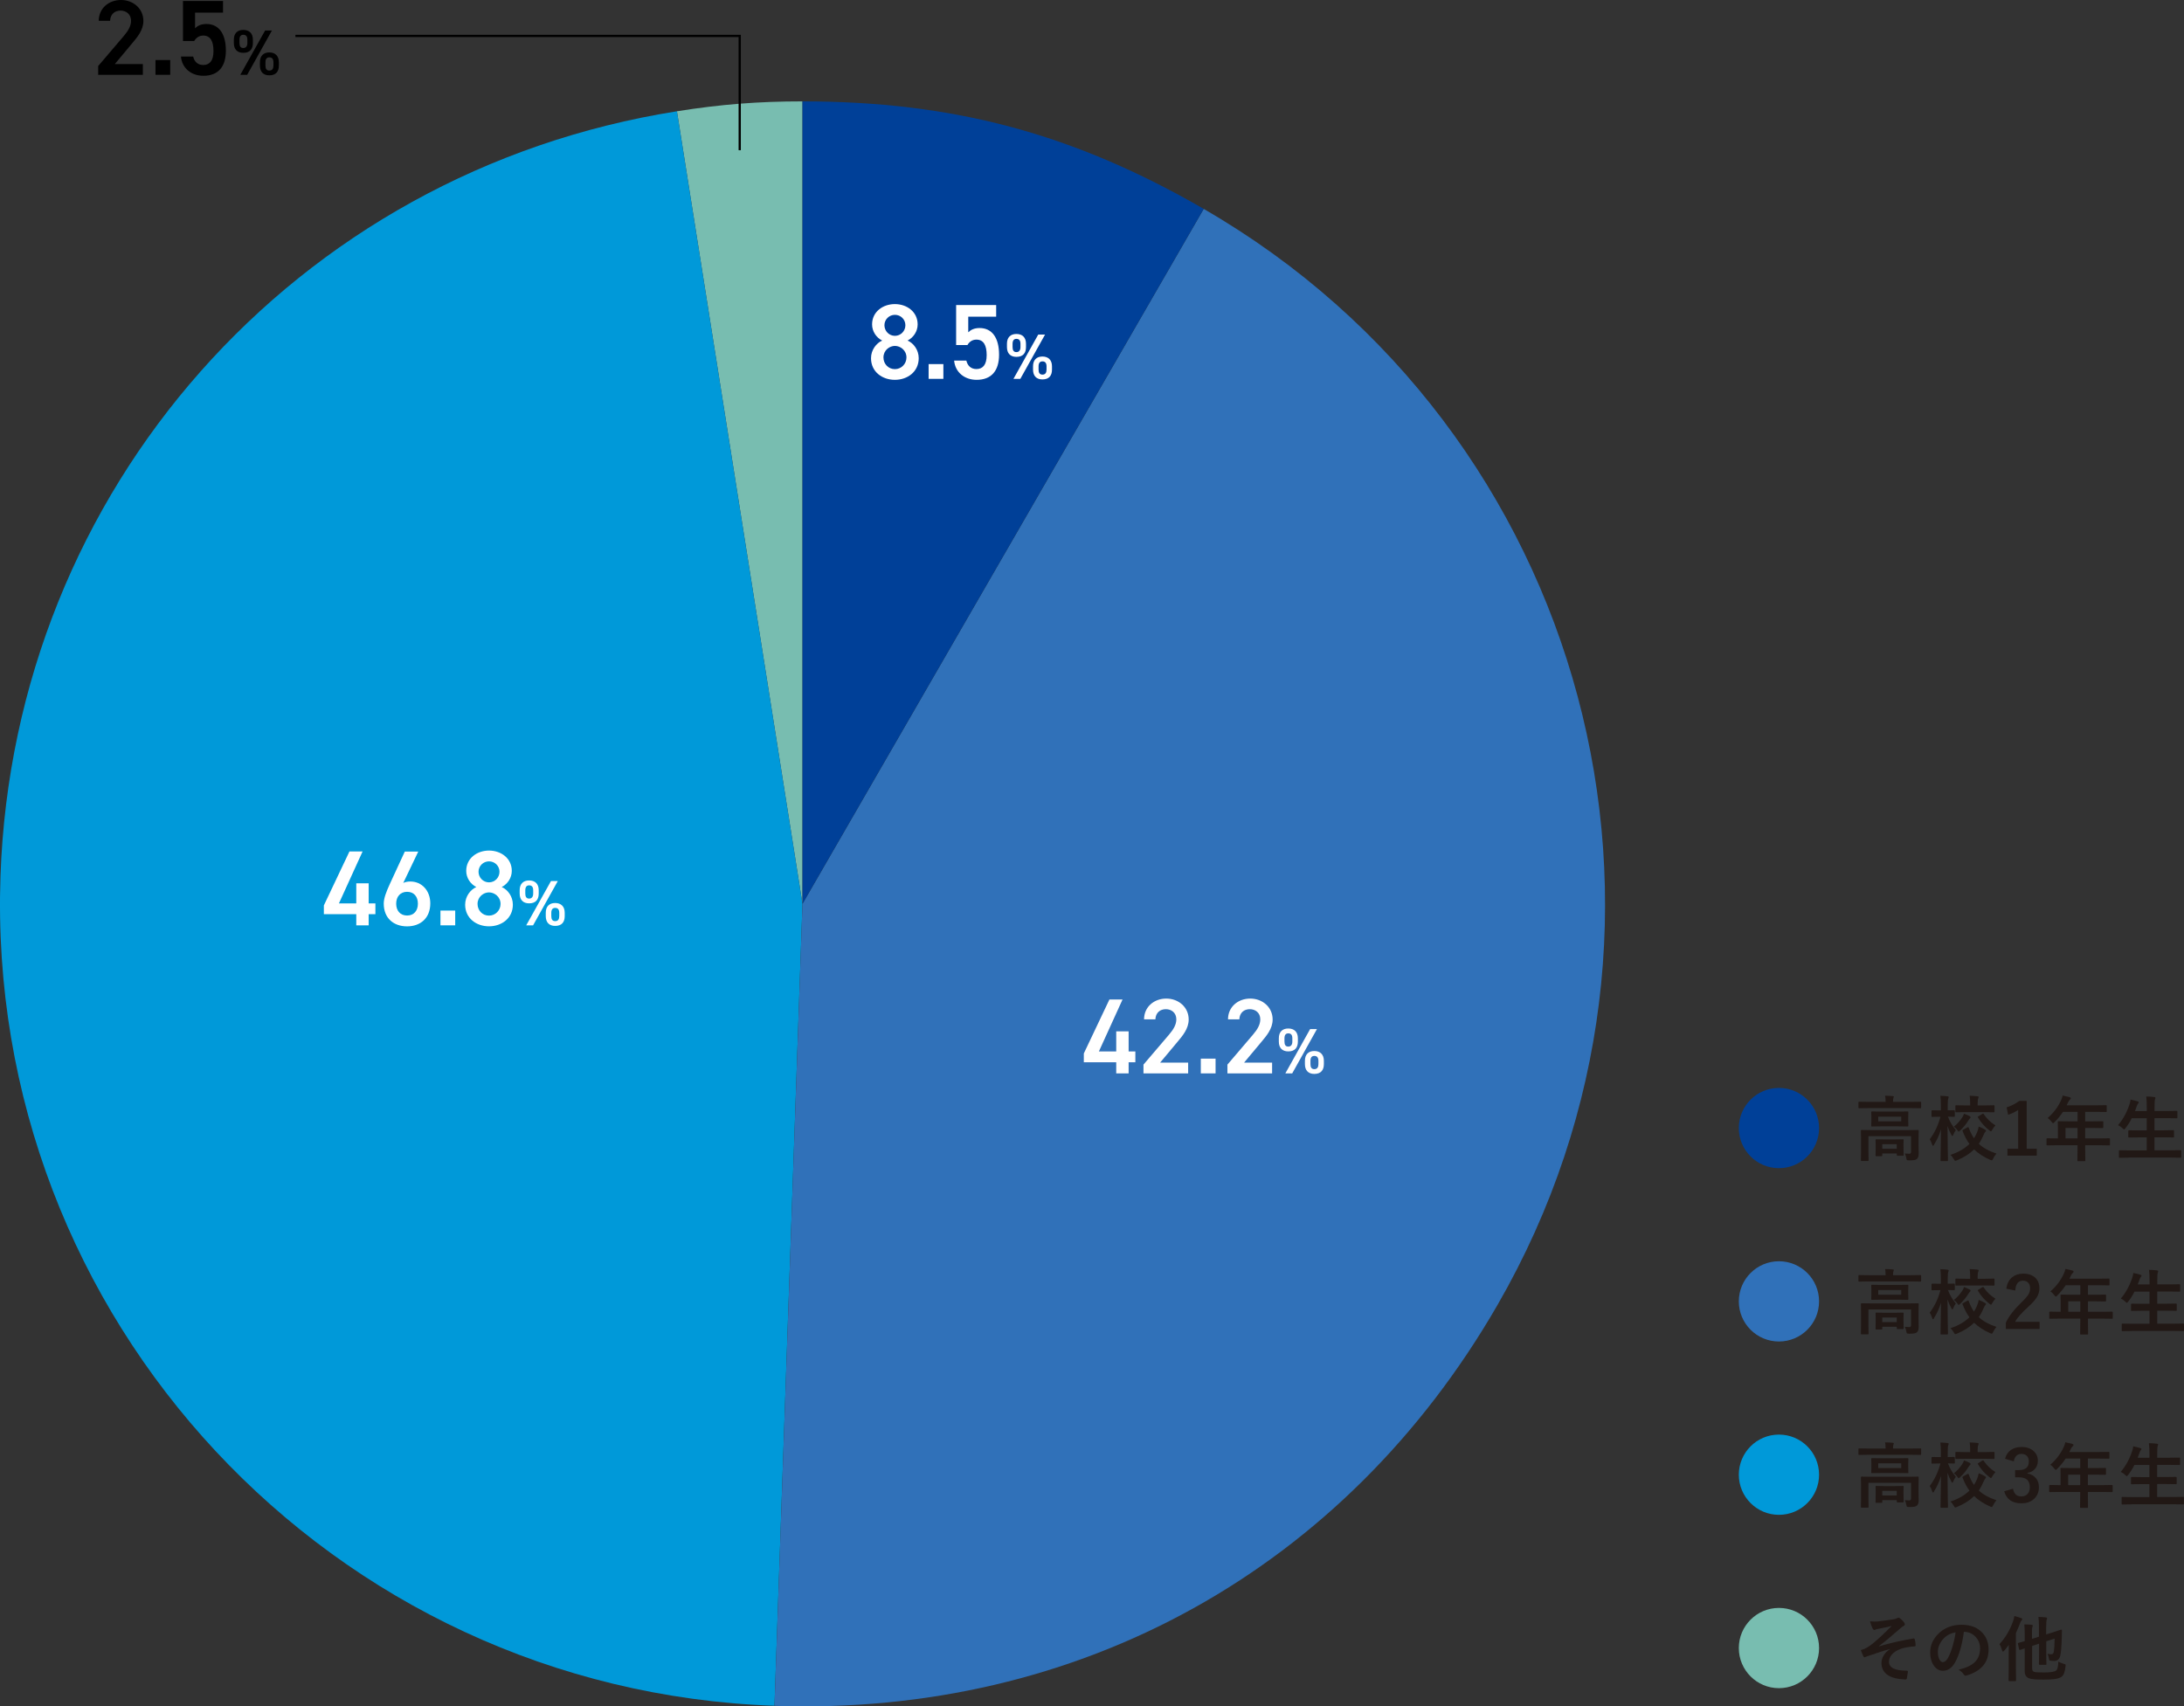 <?xml version="1.0" encoding="UTF-8"?><svg id="_レイヤー_2" xmlns="http://www.w3.org/2000/svg" viewBox="0 0 489.85 382.74"><rect x="0" y="0" width="489.85" height="382.74" fill="#333333" stroke="none"/><defs><style>.cls-1{fill:none;stroke:#000;stroke-miterlimit:10;stroke-width:.5px;}.cls-2{fill:#fff;}.cls-3{fill:#211815;}.cls-4{fill:#78bdb0;}.cls-5{fill:#0099d9;}.cls-6{fill:#004098;}.cls-7{fill:#3071b9;}</style></defs><g id="_レイヤー_1-2"><path class="cls-4" d="M179.99,202.74l-28.16-177.78c9.82-1.56,18.22-2.22,28.16-2.22v179.99Z"/><path class="cls-5" d="M179.99,202.74l-6.28,179.88C74.36,379.15-3.36,295.8.11,196.45,3.14,109.82,66.22,38.52,151.83,24.96l28.16,177.78Z"/><path class="cls-7" d="M179.99,202.74l89.99-155.88c86.08,49.7,115.58,159.79,65.88,245.88-34.19,59.23-93.8,92.27-162.15,89.89l6.28-179.88Z"/><path class="cls-6" d="M179.99,202.74V22.74c33.8,0,60.72,7.22,89.99,24.11l-89.99,155.88Z"/><path class="cls-2" d="M197.86,76.39c-1.32-.67-2.26-2.06-2.26-3.62,0-2.86,2.45-4.56,5.11-4.56s5.11,1.7,5.11,4.56c0,1.56-.94,2.95-2.26,3.62,1.34.58,2.5,2.09,2.5,3.96,0,3.02-2.5,4.85-5.35,4.85s-5.35-1.82-5.35-4.85c0-1.87,1.2-3.38,2.5-3.96ZM200.72,82.8c1.44,0,2.59-1.18,2.59-2.62,0-1.61-1.37-2.59-2.59-2.59s-2.57.98-2.57,2.59c0,1.44,1.08,2.62,2.57,2.62ZM200.72,75.33c1.3,0,2.35-1.06,2.35-2.38s-1.06-2.33-2.35-2.33-2.35,1.03-2.35,2.33,1.03,2.38,2.35,2.38Z"/><path class="cls-2" d="M211.59,84.98h-3.31v-3.31h3.31v3.31Z"/><path class="cls-2" d="M216.97,77.4h-2.52v-8.98h8.98v2.62h-6.26v3.5c.5-.5,1.27-.96,2.54-.96,2.76,0,4.37,2.14,4.37,5.98,0,3.62-1.73,5.64-5.04,5.64-2.69,0-4.8-1.68-5.04-4.32h2.74c.29,1.2,1.06,1.9,2.26,1.9,1.42,0,2.3-.94,2.3-3.12s-.67-3.48-2.3-3.48c-.98,0-1.61.53-2.02,1.22Z"/><path class="cls-2" d="M230.12,77.85c0,1.3-.62,2.2-2.15,2.2-1.37,0-2.12-.81-2.12-2.2v-.75c0-1.4.78-2.19,2.12-2.19s2.15.78,2.15,2.19v.75ZM228.88,77.84v-.71c0-.76-.3-1.12-.91-1.12-.56,0-.86.37-.86,1.12v.71c0,.71.23,1.14.86,1.14s.91-.45.91-1.14ZM234.4,75.04l-5.55,9.94h-1.54l5.56-9.94h1.53ZM235.95,82.91c0,1.3-.62,2.2-2.15,2.2-1.35,0-2.1-.81-2.1-2.2v-.75c0-1.4.78-2.19,2.1-2.19s2.15.78,2.15,2.19v.75ZM234.73,82.89v-.71c0-.76-.32-1.12-.91-1.12s-.88.37-.88,1.12v.71c0,.71.23,1.14.88,1.14s.91-.45.91-1.14Z"/><path class="cls-2" d="M251.77,224.21l-5.3,11.64h3.89v-4.51h2.78v4.51h1.51v2.42h-1.51v2.5h-2.78v-2.5h-7.27v-1.97l5.74-12.1h2.95Z"/><path class="cls-2" d="M266.48,240.77h-10.01v-1.97l5.69-6.67c1.08-1.25,1.68-2.33,1.68-3.48,0-1.51-1.13-2.28-2.35-2.28-1.3,0-2.28.79-2.35,2.28h-2.54c0-2.81,2.26-4.66,4.99-4.66s5.02,1.92,5.02,4.7c0,2.09-1.44,3.72-2.5,4.99l-3.91,4.68h6.29v2.4Z"/><path class="cls-2" d="M272.64,240.77h-3.31v-3.31h3.31v3.31Z"/><path class="cls-2" d="M285.31,240.77h-10.01v-1.97l5.69-6.67c1.08-1.25,1.68-2.33,1.68-3.48,0-1.51-1.13-2.28-2.35-2.28-1.3,0-2.28.79-2.35,2.28h-2.54c0-2.81,2.26-4.66,4.99-4.66s5.02,1.92,5.02,4.7c0,2.09-1.44,3.72-2.5,4.99l-3.91,4.68h6.29v2.4Z"/><path class="cls-2" d="M291.1,233.64c0,1.3-.62,2.2-2.15,2.2-1.37,0-2.12-.81-2.12-2.2v-.75c0-1.4.78-2.19,2.12-2.19s2.15.78,2.15,2.19v.75ZM289.86,233.62v-.71c0-.76-.3-1.12-.91-1.12-.56,0-.86.37-.86,1.12v.71c0,.71.23,1.14.86,1.14s.91-.45.91-1.14ZM295.38,230.83l-5.55,9.94h-1.54l5.56-9.94h1.53ZM296.93,238.69c0,1.3-.62,2.2-2.15,2.2-1.35,0-2.1-.81-2.1-2.2v-.75c0-1.4.78-2.19,2.1-2.19s2.15.78,2.15,2.19v.75ZM295.71,238.68v-.71c0-.76-.32-1.12-.91-1.12s-.88.37-.88,1.12v.71c0,.71.23,1.14.88,1.14s.91-.45.91-1.14Z"/><path class="cls-2" d="M81.32,191l-5.3,11.64h3.89v-4.51h2.78v4.51h1.51v2.42h-1.51v2.5h-2.78v-2.5h-7.27v-1.97l5.74-12.1h2.95Z"/><path class="cls-2" d="M90.47,198.04c.48-.24,1.06-.31,1.58-.31,2.59,0,4.46,2.09,4.46,4.9,0,3.34-2.23,5.16-5.21,5.16s-5.23-1.8-5.23-5.11c0-1.22.6-2.71,1.34-4.34l3.38-7.32h3.02l-3.36,7.03ZM91.31,205.36c1.51,0,2.42-1.06,2.42-2.66s-.91-2.66-2.42-2.66-2.45,1.08-2.45,2.66.91,2.66,2.45,2.66Z"/><path class="cls-2" d="M102.1,207.56h-3.31v-3.31h3.31v3.31Z"/><path class="cls-2" d="M106.83,198.97c-1.32-.67-2.26-2.06-2.26-3.62,0-2.86,2.45-4.56,5.11-4.56s5.11,1.7,5.11,4.56c0,1.56-.94,2.95-2.26,3.62,1.34.58,2.5,2.09,2.5,3.96,0,3.02-2.5,4.85-5.35,4.85s-5.35-1.82-5.35-4.85c0-1.87,1.2-3.38,2.5-3.96ZM109.68,205.38c1.44,0,2.59-1.18,2.59-2.62,0-1.61-1.37-2.59-2.59-2.59s-2.57.98-2.57,2.59c0,1.44,1.08,2.62,2.57,2.62ZM109.68,197.92c1.3,0,2.35-1.06,2.35-2.38s-1.06-2.33-2.35-2.33-2.35,1.03-2.35,2.33,1.03,2.38,2.35,2.38Z"/><path class="cls-2" d="M120.83,200.43c0,1.3-.62,2.2-2.15,2.2-1.37,0-2.12-.81-2.12-2.2v-.75c0-1.4.78-2.19,2.12-2.19s2.15.78,2.15,2.19v.75ZM119.59,200.42v-.71c0-.76-.3-1.12-.91-1.12-.56,0-.86.37-.86,1.12v.71c0,.71.23,1.14.86,1.14s.91-.45.91-1.14ZM125.11,197.63l-5.55,9.94h-1.54l5.56-9.94h1.53ZM126.66,205.49c0,1.3-.62,2.2-2.15,2.2-1.35,0-2.1-.81-2.1-2.2v-.75c0-1.4.78-2.19,2.1-2.19s2.15.78,2.15,2.19v.75ZM125.44,205.48v-.71c0-.76-.32-1.12-.91-1.12s-.88.37-.88,1.12v.71c0,.71.23,1.14.88,1.14s.91-.45.91-1.14Z"/><path d="M32.03,16.78h-10.01v-1.97l5.69-6.67c1.08-1.25,1.68-2.33,1.68-3.48,0-1.51-1.13-2.28-2.35-2.28-1.3,0-2.28.79-2.35,2.28h-2.54c0-2.81,2.26-4.66,4.99-4.66s5.02,1.92,5.02,4.7c0,2.09-1.44,3.72-2.5,4.99l-3.91,4.68h6.29v2.4Z"/><path d="M38.18,16.78h-3.31v-3.31h3.31v3.31Z"/><path d="M43.56,9.19h-2.52V.22h8.98v2.62h-6.27v3.5c.5-.5,1.27-.96,2.54-.96,2.76,0,4.37,2.14,4.37,5.98,0,3.62-1.73,5.64-5.04,5.64-2.69,0-4.8-1.68-5.04-4.32h2.74c.29,1.2,1.06,1.9,2.26,1.9,1.42,0,2.3-.94,2.3-3.12s-.67-3.48-2.3-3.48c-.98,0-1.61.53-2.02,1.22Z"/><path d="M56.72,9.65c0,1.3-.62,2.2-2.15,2.2-1.37,0-2.12-.81-2.12-2.2v-.75c0-1.4.78-2.19,2.12-2.19s2.15.78,2.15,2.19v.75ZM55.48,9.63v-.71c0-.76-.3-1.12-.91-1.12-.56,0-.86.37-.86,1.12v.71c0,.71.23,1.14.86,1.14s.91-.45.91-1.14ZM60.99,6.84l-5.55,9.94h-1.54l5.56-9.94h1.53ZM62.55,14.7c0,1.3-.62,2.2-2.15,2.2-1.35,0-2.1-.81-2.1-2.2v-.75c0-1.4.78-2.19,2.1-2.19s2.15.78,2.15,2.19v.75ZM61.33,14.69v-.71c0-.76-.32-1.12-.91-1.12s-.88.37-.88,1.12v.71c0,.71.23,1.14.88,1.14s.91-.45.91-1.14Z"/><polyline class="cls-1" points="165.91 33.69 165.91 8.06 66.26 8.06"/><circle class="cls-6" cx="399" cy="253.03" r="9"/><path class="cls-3" d="M419.04,248.56l-2.03.03c-.09,0-.14-.01-.16-.03-.02-.02-.02-.07-.02-.14v-1.12c0-.08.01-.13.03-.15s.07-.02.15-.02l2.03.03h3.88v-.05c0-.59-.04-1.03-.11-1.33.53,0,1.09.03,1.7.08.17.02.26.07.26.16,0,.01-.04.12-.11.32-.05.17-.07.42-.07.77v.05h4.1l2.03-.03c.08,0,.13.01.15.03.02.02.02.07.02.14v1.12c0,.08-.01.13-.03.15s-.07.02-.14.02l-2.03-.03h-9.65ZM427.21,258.74c.42.04.76.06,1.02.06s.4-.15.4-.45v-3.5h-9.56v3.59l.03,1.8c0,.08-.01.14-.03.16-.02.02-.07.02-.14.02h-1.38c-.08,0-.13-.01-.15-.04-.02-.02-.02-.06-.02-.14l.03-1.8v-3.11l-.03-1.69c0-.09.01-.14.03-.16s.07-.02.15-.02l2.16.03h8.28l2.16-.03c.09,0,.14.01.16.03.02.02.02.07.02.15l-.03,1.82v1.31l.03,2.03c0,.54-.13.92-.38,1.15-.16.14-.37.23-.64.27-.25.04-.63.06-1.16.06-.26,0-.42-.03-.47-.09-.05-.05-.09-.18-.12-.41-.07-.41-.18-.76-.34-1.05ZM425.79,249.34l2.06-.03c.09,0,.14.01.16.03.02.02.02.07.02.14l-.03,1.04v.98l.03,1.01c0,.08-.01.13-.03.15s-.07.02-.15.02l-2.06-.03h-3.86l-2.05.03c-.09,0-.14-.01-.16-.03-.02-.02-.02-.07-.02-.14l.03-1.01v-.98l-.03-1.04c0-.08.01-.13.03-.15s.07-.02.15-.02l2.05.03h3.86ZM422,259.34h-1.16c-.08,0-.13-.01-.15-.03-.02-.02-.02-.07-.02-.14l.03-1.84v-.6l-.03-1.01c0-.08.01-.13.03-.15s.07-.02.14-.02l1.73.03h2.5l1.72-.03c.09,0,.14.01.16.03.02.02.02.07.02.14l-.03.85v.7l.03,1.8c0,.08,0,.13-.03.14-.02.02-.07.03-.14.03h-1.19c-.09,0-.14-.01-.16-.03-.02-.02-.02-.07-.02-.14v-.34h-3.25v.43c0,.08,0,.13-.03.14-.02.02-.07.03-.14.03ZM426.43,251.53v-1.06h-5.16v1.06h5.16ZM422.17,256.65v1.03h3.25v-1.03h-3.25Z"/><path class="cls-3" d="M433.8,256.78c-.1.16-.18.24-.26.24-.06,0-.11-.09-.17-.27-.16-.49-.34-.9-.55-1.2,1.1-1.45,1.9-3.14,2.4-5.05h-.27l-1.55.03c-.08,0-.14-.01-.16-.04-.02-.02-.02-.07-.02-.15v-1.14c0-.1.06-.16.18-.16l1.55.03h.37v-1.07c0-.95-.04-1.68-.12-2.2.61.02,1.15.05,1.6.11.18.02.27.08.27.16s-.03.21-.09.35c-.08.15-.12.66-.12,1.54v1.1l1.41-.03c.12,0,.18.05.18.16v1.14c0,.09-.01.14-.03.16-.02.02-.07.02-.15.02l-1.36-.03c.39,1.07.97,2.08,1.77,3.02-.22.29-.42.63-.58,1.04-.08.19-.15.29-.2.29-.06,0-.13-.09-.22-.26-.34-.6-.63-1.27-.87-2,0,1.79.03,3.65.06,5.57.01.42.02.96.04,1.61,0,.3,0,.46,0,.5,0,.09-.01.15-.03.17-.02.02-.07.02-.16.02h-1.3c-.09,0-.14-.01-.16-.03-.02-.03-.02-.08-.02-.16,0-.02,0-.39.02-1.1.05-2.08.08-4.03.09-5.84-.39,1.29-.91,2.44-1.57,3.45ZM447.77,258.77c-.29.33-.53.71-.73,1.13-.12.25-.23.38-.32.38-.06,0-.18-.04-.37-.12-1.47-.66-2.66-1.44-3.57-2.34-1,.98-2.28,1.8-3.86,2.45-.19.08-.32.12-.38.12-.08,0-.18-.13-.32-.38-.23-.42-.49-.74-.77-.96,1.75-.56,3.17-1.38,4.27-2.45-.59-.8-1.1-1.78-1.54-2.93-.02-.05-.03-.08-.03-.11,0-.04.07-.1.21-.17l.92-.52c.07-.04.12-.05.16-.05.05,0,.1.05.13.16.32.89.71,1.67,1.17,2.34.22-.34.44-.75.66-1.24.2-.48.34-.94.4-1.38.55.21,1.02.43,1.41.67.15.09.23.17.23.23,0,.1-.06.21-.18.32-.1.1-.23.33-.37.67-.3.72-.66,1.39-1.07,1.98.95.89,2.27,1.62,3.95,2.18ZM440.5,249.81c.44.16.85.34,1.25.54.16.1.24.19.24.26,0,.09-.05.19-.16.27-.1.09-.23.26-.38.5-.42.72-1.02,1.45-1.79,2.19-.19.17-.3.26-.35.26-.06,0-.16-.11-.3-.34-.2-.28-.46-.54-.77-.78.72-.56,1.36-1.27,1.92-2.13.15-.24.26-.49.35-.77ZM440.87,249.46l-2.12.03c-.08,0-.14-.01-.16-.03-.02-.02-.02-.07-.02-.14v-1.22c0-.08.01-.14.03-.16.02-.02.07-.02.15-.02l2.12.04h1.02v-.47c0-.68-.04-1.25-.11-1.7.7.02,1.28.06,1.74.11.18.02.27.08.27.16,0,.07-.03.19-.09.34-.09.17-.13.53-.13,1.09v.47h1.48l2.11-.04c.09,0,.15.01.16.03.02.02.03.07.03.15v1.22c0,.08-.01.13-.04.15-.02.02-.07.02-.16.02l-2.11-.03h-4.18ZM444.94,249.93c.71,1.04,1.58,1.87,2.62,2.5-.29.31-.53.64-.72.99-.11.23-.21.35-.29.35-.06,0-.17-.06-.34-.2-1.05-.81-1.91-1.78-2.57-2.9-.04-.05-.05-.09-.05-.12,0-.04.06-.1.18-.16l.83-.52c.09-.05.16-.08.19-.08.04,0,.09.04.15.12Z"/><path class="cls-3" d="M454.56,246.94v10.73h2.27v1.55h-6.58v-1.55h2.4v-8.7c-.66.45-1.41.81-2.26,1.09l-.32-1.68c.97-.28,1.92-.76,2.84-1.44h1.64Z"/><path class="cls-3" d="M461.19,256.89l-2,.03c-.09,0-.14-.01-.16-.03-.02-.02-.02-.07-.02-.14v-1.27c0-.1.06-.16.18-.16l2,.03h.38v-2.24l-.03-1.44c0-.08.01-.13.03-.15s.07-.02.16-.02l2.2.03h2.05v-2.13h-3.28c-.54.82-1.16,1.58-1.88,2.29-.15.17-.26.26-.34.26-.06,0-.16-.1-.32-.3-.27-.36-.56-.65-.89-.87,1.28-1.11,2.27-2.4,2.96-3.87.2-.42.34-.81.41-1.17.68.14,1.19.25,1.54.35.19.07.29.16.29.27,0,.08-.07.18-.2.3-.15.12-.28.32-.41.58l-.32.69h6.61l2.2-.03c.08,0,.13.01.15.03.02.02.02.07.02.14v1.19c0,.08-.01.13-.03.15s-.07.02-.14.02l-2.2-.03h-2.46v2.13h1.71l2.19-.03c.11,0,.16.06.16.17v1.2c0,.11-.05.17-.16.17l-2.19-.03h-1.71v2.34h3.39l2-.03c.11,0,.17.05.17.16v1.27c0,.08,0,.13-.03.14-.02.02-.07.03-.14.03l-2-.03h-3.39v.78l.03,2.61c0,.08-.01.14-.04.16-.02.02-.06.02-.14.02h-1.42c-.09,0-.15-.01-.16-.04-.02-.02-.02-.06-.02-.14l.03-2.61v-.78h-4.78ZM463.27,255.35h2.7v-2.34h-2.7v2.34Z"/><path class="cls-3" d="M477.47,259.67l-2.03.03c-.08,0-.14-.01-.16-.03-.02-.02-.02-.07-.02-.14v-1.35c0-.08.01-.13.04-.15.02-.02.06-.02.14-.02l2.03.03h4.02v-2.91h-1.76l-2.21.03c-.08,0-.13-.01-.15-.03-.02-.02-.02-.07-.02-.14v-1.3c0-.1.06-.16.17-.16l2.21.03h1.76v-2.73h-3.36c-.4.81-.87,1.56-1.41,2.23-.15.19-.25.29-.3.29-.05,0-.16-.09-.35-.26-.31-.31-.64-.54-1.01-.71,1.1-1.28,1.96-2.84,2.57-4.68.12-.36.2-.71.23-1.05.38.07.9.2,1.55.38.19.05.29.13.29.24,0,.07-.05.16-.16.29-.1.1-.2.31-.3.61l-.38,1.05h2.64v-.84c0-1.01-.04-1.82-.12-2.43.75.02,1.35.06,1.8.12.17.02.26.07.26.17,0,.09-.03.2-.08.32-.08.19-.12.78-.12,1.77v.88h2.75l2.2-.03c.09,0,.15.01.16.03.02.02.02.07.02.14v1.32c0,.08-.01.13-.03.15s-.07.02-.16.02l-2.2-.03h-2.75v2.73h2l2.21-.03c.11,0,.17.05.17.16v1.3c0,.08,0,.13-.03.14-.02.02-.07.03-.14.03l-2.21-.03h-2v2.91h3.79l2.03-.03c.09,0,.14.01.16.03.02.02.02.07.02.14v1.35c0,.08,0,.13-.03.14-.02.02-.07.03-.15.03l-2.03-.03h-9.55Z"/><circle class="cls-7" cx="399" cy="291.91" r="9"/><path class="cls-3" d="M419.04,287.44l-2.03.03c-.09,0-.14-.01-.16-.03-.02-.02-.02-.07-.02-.14v-1.12c0-.08.01-.13.03-.15s.07-.02.15-.02l2.03.03h3.88v-.05c0-.59-.04-1.03-.11-1.33.53,0,1.09.03,1.7.08.17.02.26.07.26.16,0,.01-.04.12-.11.32-.05.17-.07.42-.07.77v.05h4.1l2.03-.03c.08,0,.13.01.15.03.02.02.02.07.02.14v1.12c0,.08-.01.13-.03.15s-.07.02-.14.02l-2.03-.03h-9.65ZM427.21,297.62c.42.04.76.06,1.02.06s.4-.15.4-.45v-3.5h-9.56v3.59l.03,1.8c0,.08-.01.14-.03.16-.02.02-.07.02-.14.02h-1.38c-.08,0-.13-.01-.15-.04-.02-.02-.02-.06-.02-.14l.03-1.8v-3.11l-.03-1.69c0-.09.01-.14.03-.16s.07-.02.15-.02l2.16.03h8.28l2.16-.03c.09,0,.14.01.16.03.02.02.02.07.02.15l-.03,1.82v1.31l.03,2.03c0,.54-.13.92-.38,1.15-.16.14-.37.23-.64.27-.25.04-.63.06-1.16.06-.26,0-.42-.03-.47-.09-.05-.05-.09-.18-.12-.41-.07-.41-.18-.76-.34-1.05ZM425.79,288.22l2.06-.03c.09,0,.14.01.16.03.02.02.02.07.02.14l-.03,1.04v.98l.03,1.01c0,.08-.01.13-.03.15s-.07.02-.15.02l-2.06-.03h-3.86l-2.05.03c-.09,0-.14-.01-.16-.03-.02-.02-.02-.07-.02-.14l.03-1.01v-.98l-.03-1.04c0-.08.01-.13.03-.15s.07-.02.15-.02l2.05.03h3.86ZM422,298.22h-1.16c-.08,0-.13-.01-.15-.03-.02-.02-.02-.07-.02-.14l.03-1.84v-.6l-.03-1.01c0-.08.01-.13.03-.15s.07-.02.14-.02l1.73.03h2.5l1.72-.03c.09,0,.14.01.16.03.02.02.02.07.02.14l-.03.85v.7l.03,1.8c0,.08,0,.13-.03.14-.02.02-.07.03-.14.03h-1.19c-.09,0-.14-.01-.16-.03-.02-.02-.02-.07-.02-.14v-.34h-3.25v.43c0,.08,0,.13-.03.14-.02.02-.07.03-.14.03ZM426.43,290.42v-1.06h-5.16v1.06h5.16ZM422.17,295.53v1.03h3.25v-1.03h-3.25Z"/><path class="cls-3" d="M433.8,295.67c-.1.16-.18.24-.26.24-.06,0-.11-.09-.17-.27-.16-.49-.34-.9-.55-1.2,1.1-1.45,1.9-3.14,2.4-5.05h-.27l-1.55.03c-.08,0-.14-.01-.16-.04-.02-.02-.02-.07-.02-.15v-1.14c0-.1.06-.16.18-.16l1.55.03h.37v-1.07c0-.95-.04-1.68-.12-2.2.61.02,1.15.05,1.6.11.18.02.27.08.27.16s-.03.21-.09.35c-.08.15-.12.66-.12,1.54v1.1l1.41-.03c.12,0,.18.05.18.16v1.14c0,.09-.01.14-.03.16-.02.02-.07.02-.15.02l-1.36-.03c.39,1.07.97,2.08,1.77,3.02-.22.29-.42.63-.58,1.04-.08.19-.15.29-.2.29-.06,0-.13-.09-.22-.26-.34-.6-.63-1.27-.87-2,0,1.79.03,3.65.06,5.57.01.42.02.96.04,1.61,0,.3,0,.46,0,.5,0,.09-.01.15-.03.17-.02.02-.07.02-.16.02h-1.3c-.09,0-.14-.01-.16-.03-.02-.03-.02-.08-.02-.16,0-.02,0-.39.02-1.1.05-2.08.08-4.03.09-5.84-.39,1.29-.91,2.44-1.57,3.45ZM447.77,297.65c-.29.33-.53.71-.73,1.13-.12.25-.23.38-.32.38-.06,0-.18-.04-.37-.12-1.47-.66-2.66-1.44-3.57-2.34-1,.98-2.28,1.8-3.86,2.45-.19.08-.32.12-.38.12-.08,0-.18-.13-.32-.38-.23-.42-.49-.74-.77-.96,1.75-.56,3.17-1.38,4.27-2.45-.59-.8-1.1-1.78-1.54-2.93-.02-.05-.03-.08-.03-.11,0-.04.07-.1.21-.17l.92-.52c.07-.04.12-.05.16-.05.05,0,.1.05.13.16.32.89.71,1.67,1.17,2.34.22-.34.44-.75.66-1.24.2-.48.34-.94.4-1.38.55.21,1.02.43,1.41.67.15.09.23.17.23.23,0,.1-.06.21-.18.32-.1.1-.23.33-.37.67-.3.72-.66,1.39-1.07,1.98.95.89,2.27,1.62,3.95,2.18ZM440.5,288.69c.44.16.85.34,1.25.54.16.1.24.19.24.26,0,.09-.05.19-.16.27-.1.09-.23.26-.38.5-.42.72-1.02,1.45-1.79,2.19-.19.17-.3.26-.35.26-.06,0-.16-.11-.3-.34-.2-.28-.46-.54-.77-.78.72-.56,1.36-1.27,1.92-2.13.15-.24.26-.49.35-.77ZM440.87,288.34l-2.12.03c-.08,0-.14-.01-.16-.03-.02-.02-.02-.07-.02-.14v-1.22c0-.08.01-.14.03-.16.02-.02.07-.02.15-.02l2.12.04h1.02v-.47c0-.68-.04-1.25-.11-1.7.7.02,1.28.06,1.74.11.18.02.27.08.27.16,0,.07-.03.19-.09.34-.09.17-.13.53-.13,1.09v.47h1.48l2.11-.04c.09,0,.15.01.16.03.02.02.03.07.03.15v1.22c0,.08-.01.13-.04.15-.02.02-.07.02-.16.02l-2.11-.03h-4.18ZM444.94,288.81c.71,1.04,1.58,1.87,2.62,2.5-.29.31-.53.64-.72.99-.11.23-.21.35-.29.35-.06,0-.17-.06-.34-.2-1.05-.81-1.91-1.78-2.57-2.9-.04-.05-.05-.09-.05-.12,0-.04.06-.1.18-.16l.83-.52c.09-.05.16-.08.19-.08.04,0,.09.04.15.12Z"/><path class="cls-3" d="M450,289.07c.15-1.15.6-2.02,1.37-2.62.65-.5,1.45-.76,2.4-.76,1.19,0,2.11.32,2.77.97.59.58.88,1.35.88,2.32,0,.73-.2,1.41-.61,2.05-.36.57-.98,1.27-1.86,2.08-1.54,1.38-2.53,2.51-2.98,3.39h5.49v1.6h-7.57v-1.42c.69-1.45,1.86-2.96,3.49-4.53.83-.8,1.38-1.43,1.63-1.89.21-.38.32-.81.32-1.3,0-.57-.16-1-.49-1.3-.28-.26-.65-.39-1.11-.39-1.06,0-1.64.74-1.73,2.21l-2-.41Z"/><path class="cls-3" d="M461.81,295.78l-2,.03c-.09,0-.14-.01-.16-.03-.02-.02-.02-.07-.02-.14v-1.27c0-.1.06-.16.18-.16l2,.03h.38v-2.24l-.03-1.44c0-.08.01-.13.03-.15s.07-.02.16-.02l2.2.03h2.05v-2.13h-3.28c-.54.82-1.16,1.58-1.88,2.29-.15.17-.26.26-.34.26-.06,0-.16-.1-.32-.3-.27-.36-.56-.65-.89-.87,1.28-1.11,2.27-2.4,2.96-3.87.2-.42.34-.81.41-1.17.68.14,1.19.25,1.54.35.19.07.29.16.29.27,0,.08-.07.18-.2.3-.15.12-.28.32-.41.58l-.32.69h6.61l2.2-.03c.08,0,.13.01.15.03.02.02.02.07.02.14v1.19c0,.08-.01.13-.03.15s-.07.02-.14.02l-2.2-.03h-2.46v2.13h1.71l2.19-.03c.11,0,.16.06.16.17v1.2c0,.11-.05.17-.16.17l-2.19-.03h-1.71v2.34h3.39l2-.03c.11,0,.17.05.17.16v1.27c0,.08,0,.13-.03.14-.02.02-.07.03-.14.03l-2-.03h-3.39v.78l.03,2.61c0,.08-.01.14-.04.16-.02.02-.06.02-.14.02h-1.42c-.09,0-.15-.01-.16-.04-.02-.02-.02-.06-.02-.14l.03-2.61v-.78h-4.78ZM463.89,294.24h2.7v-2.34h-2.7v2.34Z"/><path class="cls-3" d="M478.09,298.56l-2.03.03c-.08,0-.14-.01-.16-.03-.02-.02-.02-.07-.02-.14v-1.35c0-.08.01-.13.04-.15.02-.02.06-.02.14-.02l2.03.03h4.02v-2.91h-1.76l-2.21.03c-.08,0-.13-.01-.15-.03-.02-.02-.02-.07-.02-.14v-1.3c0-.1.06-.16.17-.16l2.21.03h1.76v-2.73h-3.36c-.4.81-.87,1.56-1.41,2.23-.15.19-.25.29-.3.29-.05,0-.16-.09-.35-.26-.31-.31-.64-.54-1.01-.71,1.1-1.28,1.96-2.84,2.57-4.68.12-.36.2-.71.23-1.05.38.07.9.2,1.55.38.19.05.29.13.29.24,0,.07-.05.16-.16.29-.1.1-.2.31-.3.61l-.38,1.05h2.64v-.84c0-1.01-.04-1.82-.12-2.43.75.02,1.35.06,1.8.12.17.02.26.07.26.17,0,.09-.03.2-.08.32-.08.19-.12.78-.12,1.77v.88h2.75l2.2-.03c.09,0,.15.01.16.03.02.02.02.07.02.14v1.32c0,.08-.01.13-.03.15s-.07.02-.16.02l-2.2-.03h-2.75v2.73h2l2.21-.03c.11,0,.17.05.17.16v1.3c0,.08,0,.13-.03.14-.02.02-.07.03-.14.03l-2.21-.03h-2v2.91h3.79l2.03-.03c.09,0,.14.01.16.03.02.02.02.07.02.14v1.35c0,.08,0,.13-.03.14-.02.02-.07.03-.15.03l-2.03-.03h-9.55Z"/><circle class="cls-5" cx="399" cy="330.79" r="9"/><path class="cls-3" d="M419.04,326.32l-2.03.03c-.09,0-.14-.01-.16-.03-.02-.02-.02-.07-.02-.14v-1.12c0-.08.01-.13.03-.15s.07-.02.15-.02l2.03.03h3.88v-.05c0-.59-.04-1.03-.11-1.33.53,0,1.09.03,1.7.08.17.02.26.07.26.16,0,.01-.04.12-.11.32-.05.17-.07.42-.07.77v.05h4.1l2.03-.03c.08,0,.13.01.15.03.02.02.02.07.02.14v1.12c0,.08-.01.13-.03.15s-.07.02-.14.02l-2.03-.03h-9.65ZM427.21,336.5c.42.04.76.06,1.02.06s.4-.15.4-.45v-3.5h-9.56v3.59l.03,1.8c0,.08-.01.14-.03.16-.02.02-.07.02-.14.02h-1.38c-.08,0-.13-.01-.15-.04-.02-.02-.02-.06-.02-.14l.03-1.8v-3.11l-.03-1.69c0-.09.01-.14.03-.16s.07-.02.15-.02l2.16.03h8.28l2.16-.03c.09,0,.14.01.16.03.02.02.02.07.02.15l-.03,1.82v1.31l.03,2.03c0,.54-.13.92-.38,1.15-.16.14-.37.23-.64.27-.25.04-.63.06-1.16.06-.26,0-.42-.03-.47-.09-.05-.05-.09-.18-.12-.41-.07-.41-.18-.76-.34-1.05ZM425.79,327.1l2.06-.03c.09,0,.14.01.16.03.02.02.02.07.02.14l-.03,1.04v.98l.03,1.01c0,.08-.01.13-.03.15s-.07.02-.15.02l-2.06-.03h-3.86l-2.05.03c-.09,0-.14-.01-.16-.03-.02-.02-.02-.07-.02-.14l.03-1.01v-.98l-.03-1.04c0-.08.01-.13.03-.15s.07-.02.15-.02l2.05.03h3.86ZM422,337.1h-1.16c-.08,0-.13-.01-.15-.03-.02-.02-.02-.07-.02-.14l.03-1.84v-.6l-.03-1.01c0-.08.01-.13.03-.15s.07-.02.14-.02l1.73.03h2.5l1.72-.03c.09,0,.14.01.16.03.02.02.02.07.02.14l-.03.85v.7l.03,1.8c0,.08,0,.13-.03.14-.02.02-.07.03-.14.03h-1.19c-.09,0-.14-.01-.16-.03-.02-.02-.02-.07-.02-.14v-.34h-3.25v.43c0,.08,0,.13-.03.14-.02.02-.07.03-.14.03ZM426.43,329.3v-1.06h-5.16v1.06h5.16ZM422.17,334.42v1.03h3.25v-1.03h-3.25Z"/><path class="cls-3" d="M433.8,334.55c-.1.16-.18.24-.26.24-.06,0-.11-.09-.17-.27-.16-.49-.34-.9-.55-1.2,1.1-1.45,1.9-3.14,2.4-5.05h-.27l-1.55.03c-.08,0-.14-.01-.16-.04-.02-.02-.02-.07-.02-.15v-1.14c0-.1.06-.16.18-.16l1.55.03h.37v-1.07c0-.95-.04-1.68-.12-2.2.61.02,1.15.05,1.6.11.18.02.27.08.27.16s-.03.21-.09.35c-.08.15-.12.66-.12,1.54v1.1l1.41-.03c.12,0,.18.05.18.16v1.14c0,.09-.01.14-.03.16-.02.02-.07.02-.15.02l-1.36-.03c.39,1.07.97,2.08,1.77,3.02-.22.29-.42.63-.58,1.04-.08.19-.15.29-.2.29-.06,0-.13-.09-.22-.26-.34-.6-.63-1.27-.87-2,0,1.79.03,3.65.06,5.57.01.42.02.96.04,1.61,0,.3,0,.46,0,.5,0,.09-.01.15-.03.17-.02.02-.07.02-.16.02h-1.3c-.09,0-.14-.01-.16-.03-.02-.03-.02-.08-.02-.16,0-.02,0-.39.02-1.1.05-2.08.08-4.03.09-5.84-.39,1.29-.91,2.44-1.57,3.45ZM447.77,336.53c-.29.33-.53.71-.73,1.13-.12.25-.23.38-.32.38-.06,0-.18-.04-.37-.12-1.47-.66-2.66-1.44-3.57-2.34-1,.98-2.28,1.8-3.86,2.45-.19.08-.32.12-.38.12-.08,0-.18-.13-.32-.38-.23-.42-.49-.74-.77-.96,1.75-.56,3.17-1.38,4.27-2.45-.59-.8-1.1-1.78-1.54-2.93-.02-.05-.03-.08-.03-.11,0-.04.07-.1.21-.17l.92-.52c.07-.04.12-.05.16-.05.05,0,.1.05.13.16.32.89.71,1.67,1.17,2.34.22-.34.44-.75.66-1.24.2-.48.34-.94.4-1.38.55.21,1.02.43,1.41.67.15.09.23.17.23.23,0,.1-.06.21-.18.32-.1.1-.23.33-.37.67-.3.72-.66,1.39-1.07,1.98.95.89,2.27,1.62,3.95,2.18ZM440.5,327.57c.44.16.85.34,1.25.54.16.1.24.19.24.26,0,.09-.05.19-.16.27-.1.09-.23.26-.38.5-.42.72-1.02,1.45-1.79,2.19-.19.17-.3.26-.35.26-.06,0-.16-.11-.3-.34-.2-.28-.46-.54-.77-.78.72-.56,1.36-1.27,1.92-2.13.15-.24.26-.49.35-.77ZM440.87,327.22l-2.12.03c-.08,0-.14-.01-.16-.03-.02-.02-.02-.07-.02-.14v-1.22c0-.08.01-.14.03-.16.02-.02.07-.02.15-.02l2.12.04h1.02v-.47c0-.68-.04-1.25-.11-1.7.7.02,1.28.06,1.74.11.18.02.27.08.27.16,0,.07-.03.19-.09.34-.09.17-.13.53-.13,1.09v.47h1.48l2.11-.04c.09,0,.15.01.16.03.02.02.03.07.03.15v1.22c0,.08-.01.13-.04.15-.02.02-.07.02-.16.02l-2.11-.03h-4.18ZM444.94,327.7c.71,1.04,1.58,1.87,2.62,2.5-.29.31-.53.64-.72.99-.11.23-.21.35-.29.35-.06,0-.17-.06-.34-.2-1.05-.81-1.91-1.78-2.57-2.9-.04-.05-.05-.09-.05-.12,0-.04.06-.1.18-.16l.83-.52c.09-.05.16-.08.19-.08.04,0,.09.04.15.12Z"/><path class="cls-3" d="M449.71,327.21c.25-.91.73-1.59,1.45-2.05.62-.39,1.37-.59,2.24-.59,1.18,0,2.11.33,2.79.98.58.56.88,1.25.88,2.09,0,.78-.23,1.41-.7,1.91-.41.44-.96.72-1.64.84v.11c.88.19,1.54.58,1.99,1.17.39.52.59,1.15.59,1.91,0,1.16-.41,2.07-1.22,2.75-.7.59-1.6.88-2.69.88-2.07,0-3.36-.9-3.88-2.7l1.96-.58c.15.65.39,1.11.73,1.38.29.23.68.35,1.18.35.62,0,1.1-.21,1.43-.62.3-.36.45-.85.45-1.45,0-1.47-.79-2.21-2.37-2.21h-.93v-1.63h.84c1.5,0,2.24-.64,2.24-1.92,0-.59-.17-1.03-.52-1.33-.29-.25-.68-.38-1.16-.38s-.86.16-1.16.47c-.28.29-.46.7-.53,1.21l-1.97-.59Z"/><path class="cls-3" d="M461.79,334.66l-2,.03c-.09,0-.14-.01-.16-.03-.02-.02-.02-.07-.02-.14v-1.27c0-.1.06-.16.18-.16l2,.03h.38v-2.24l-.03-1.44c0-.08.01-.13.03-.15s.07-.02.16-.02l2.2.03h2.05v-2.13h-3.28c-.54.82-1.16,1.58-1.88,2.29-.15.17-.26.26-.34.26-.06,0-.16-.1-.32-.3-.27-.36-.56-.65-.89-.87,1.28-1.11,2.27-2.4,2.96-3.87.2-.42.34-.81.41-1.17.68.14,1.19.25,1.54.35.19.07.29.16.29.27,0,.08-.07.18-.2.3-.15.12-.28.32-.41.58l-.32.69h6.61l2.2-.03c.08,0,.13.01.15.03.02.02.02.07.02.14v1.19c0,.08-.01.13-.03.15s-.07.02-.14.02l-2.2-.03h-2.46v2.13h1.71l2.19-.03c.11,0,.16.06.16.17v1.2c0,.11-.05.17-.16.17l-2.19-.03h-1.71v2.34h3.39l2-.03c.11,0,.17.05.17.16v1.27c0,.08,0,.13-.03.14-.02.02-.07.03-.14.03l-2-.03h-3.39v.78l.03,2.61c0,.08-.01.14-.04.16-.02.02-.06.02-.14.02h-1.42c-.09,0-.15-.01-.16-.04-.02-.02-.02-.06-.02-.14l.03-2.61v-.78h-4.78ZM463.87,333.12h2.7v-2.34h-2.7v2.34Z"/><path class="cls-3" d="M478.07,337.44l-2.03.03c-.08,0-.14-.01-.16-.03-.02-.02-.02-.07-.02-.14v-1.35c0-.08.01-.13.04-.15.02-.02.06-.02.14-.02l2.03.03h4.02v-2.91h-1.76l-2.21.03c-.08,0-.13-.01-.15-.03-.02-.02-.02-.07-.02-.14v-1.3c0-.1.06-.16.17-.16l2.21.03h1.76v-2.73h-3.36c-.4.81-.87,1.56-1.41,2.23-.15.19-.25.29-.3.29-.05,0-.16-.09-.35-.26-.31-.31-.64-.54-1.01-.71,1.1-1.28,1.96-2.84,2.57-4.68.12-.36.2-.71.23-1.05.38.07.9.2,1.55.38.19.05.29.13.29.24,0,.07-.05.16-.16.29-.1.1-.2.31-.3.61l-.38,1.05h2.64v-.84c0-1.01-.04-1.82-.12-2.43.75.02,1.35.06,1.8.12.17.02.26.07.26.17,0,.09-.03.2-.08.32-.08.19-.12.78-.12,1.77v.88h2.75l2.2-.03c.09,0,.15.01.16.03.02.02.02.07.02.14v1.32c0,.08-.01.13-.03.15s-.07.02-.16.02l-2.2-.03h-2.75v2.73h2l2.21-.03c.11,0,.17.05.17.16v1.3c0,.08,0,.13-.03.14-.02.02-.07.03-.14.03l-2.21-.03h-2v2.91h3.79l2.03-.03c.09,0,.14.01.16.03.02.02.02.07.02.14v1.35c0,.08,0,.13-.03.14-.02.02-.07.03-.15.03l-2.03-.03h-9.55Z"/><circle class="cls-4" cx="399" cy="369.67" r="9"/><path class="cls-3" d="M419.45,363.69c.35.03.7.04,1.02.04.19,0,.38,0,.56-.02.54-.04,1.76-.2,3.65-.48.33-.05.62-.14.85-.27.1-.07.21-.11.3-.11s.24.08.43.24c.28.22.54.48.78.8.13.16.2.31.2.45,0,.15-.1.28-.29.38-.26.15-.48.31-.66.48-1.92,1.69-3.53,3.04-4.85,4.03l.03.05c2.55-.74,5.12-1.33,7.71-1.76.03,0,.05,0,.07,0,.12,0,.2.09.23.26.09.33.15.77.18,1.3v.03c0,.11-.09.17-.26.19-1.19.08-2.18.26-2.98.52-.95.33-1.67.79-2.15,1.38-.39.48-.59,1-.59,1.55,0,1.33,1.33,2,4,2,.16,0,.24.08.24.24v.05c-.01.12-.08.57-.21,1.34-.03.23-.15.35-.35.35-.19,0-.54-.03-1.05-.09-1.55-.16-2.69-.6-3.42-1.33-.6-.59-.9-1.36-.9-2.29,0-.59.18-1.18.55-1.77.35-.56.82-1,1.4-1.33v-.03c-1.3.34-3.06.9-5.27,1.68-.28.12-.43.18-.46.18-.14,0-.24-.11-.32-.32-.15-.3-.33-.73-.53-1.31.23-.06.51-.15.83-.26.42-.18.93-.49,1.54-.95,1.11-.86,2.63-2.26,4.56-4.19-.61.17-1.56.37-2.85.62-.35.07-.55.12-.61.13-.03.01-.08.03-.15.06-.14.06-.23.09-.3.09-.13,0-.26-.12-.38-.35-.16-.29-.35-.81-.58-1.58Z"/><path class="cls-3" d="M440.48,366.04c-.4,2.96-1.07,5.26-2,6.89-.7,1.23-1.61,1.84-2.73,1.84-.81,0-1.49-.41-2.05-1.22-.52-.77-.78-1.73-.78-2.89,0-1.57.6-2.96,1.8-4.16,1.36-1.36,3.1-2.05,5.2-2.05s3.57.59,4.69,1.78c.94,1,1.41,2.26,1.41,3.77,0,2.9-1.64,4.84-4.93,5.83-.09.03-.17.04-.23.04-.16,0-.31-.11-.45-.33-.23-.36-.6-.7-1.12-1.01,1.65-.39,2.84-.94,3.59-1.65.82-.78,1.23-1.82,1.23-3.13,0-1.07-.37-1.97-1.12-2.7-.68-.67-1.5-1.01-2.46-1.01h-.06ZM438.62,366.13c-1.14.23-2.05.71-2.73,1.45-.83.94-1.25,1.92-1.25,2.96,0,.73.13,1.33.4,1.77.21.34.44.52.69.52.44,0,.84-.33,1.2-.98.39-.71.75-1.63,1.07-2.75.29-1.02.5-2.01.62-2.98Z"/><path class="cls-3" d="M448.44,368.81c1.34-1.42,2.37-3.14,3.07-5.16.12-.3.22-.69.29-1.16.78.21,1.28.37,1.52.46.17.06.26.14.26.24,0,.07-.06.17-.18.29-.1.09-.22.31-.34.66-.22.61-.52,1.33-.91,2.16v8.2l.03,2.43c0,.11-.06.16-.17.16h-1.34c-.11,0-.17-.05-.17-.16l.03-2.43v-3.62c0-.82,0-1.46.02-1.91-.34.48-.68.91-1.01,1.28-.12.14-.22.21-.29.21-.09,0-.16-.09-.2-.27-.18-.64-.38-1.09-.59-1.38ZM461.63,372.7c.35.2.78.37,1.27.51.18.06.29.1.34.13.04.04.06.1.06.19,0,.04,0,.11-.02.21-.11,1.24-.41,2.03-.88,2.37-.36.25-.88.43-1.56.52-.59.08-1.45.12-2.56.12-1.68,0-2.75-.1-3.21-.3-.63-.24-.95-.77-.95-1.59v-5.12l-1.02.34c-.05.02-.09.02-.12.02-.05,0-.09-.05-.11-.16l-.26-1.2c-.01-.06-.02-.1-.02-.12,0-.04.05-.08.15-.11.34-.08.8-.21,1.38-.38v-1.92c0-.74-.03-1.36-.09-1.84.53,0,1.06.03,1.61.08.2.03.3.09.3.19,0,.08-.03.18-.09.3-.06.13-.09.42-.09.88v1.79l1.56-.49v-2.16c0-.97-.04-1.72-.12-2.27.6.02,1.16.05,1.68.11.17.02.26.07.26.17,0,.08-.03.2-.08.34-.08.18-.12.78-.12,1.78v1.53l1.27-.4c.64-.2,1.18-.38,1.61-.53.08-.03.19-.06.34-.12.06-.02.1-.03.12-.04.02,0,.03,0,.04,0,.1,0,.16.06.16.19l-.04,1.45c-.05,2.11-.17,3.54-.35,4.27-.2.76-.67,1.13-1.39,1.13-.2,0-.44-.02-.73-.05-.18-.02-.28-.05-.31-.1-.03-.05-.07-.18-.1-.41-.07-.41-.18-.75-.32-1.04.33.07.62.1.89.1.28,0,.46-.2.53-.61.1-.61.16-1.59.18-2.91l-1.88.61v2.69l.03,2.41c0,.08,0,.13-.03.15-.02.02-.07.03-.14.03h-1.32c-.09,0-.14-.01-.16-.03-.02-.02-.02-.07-.02-.15l.03-2.41v-2.16l-1.56.51v5.04c0,.43.16.69.49.79.3.08,1.03.12,2.19.12,1.4,0,2.29-.14,2.67-.41.33-.22.5-.91.53-2.05Z"/></g></svg>
